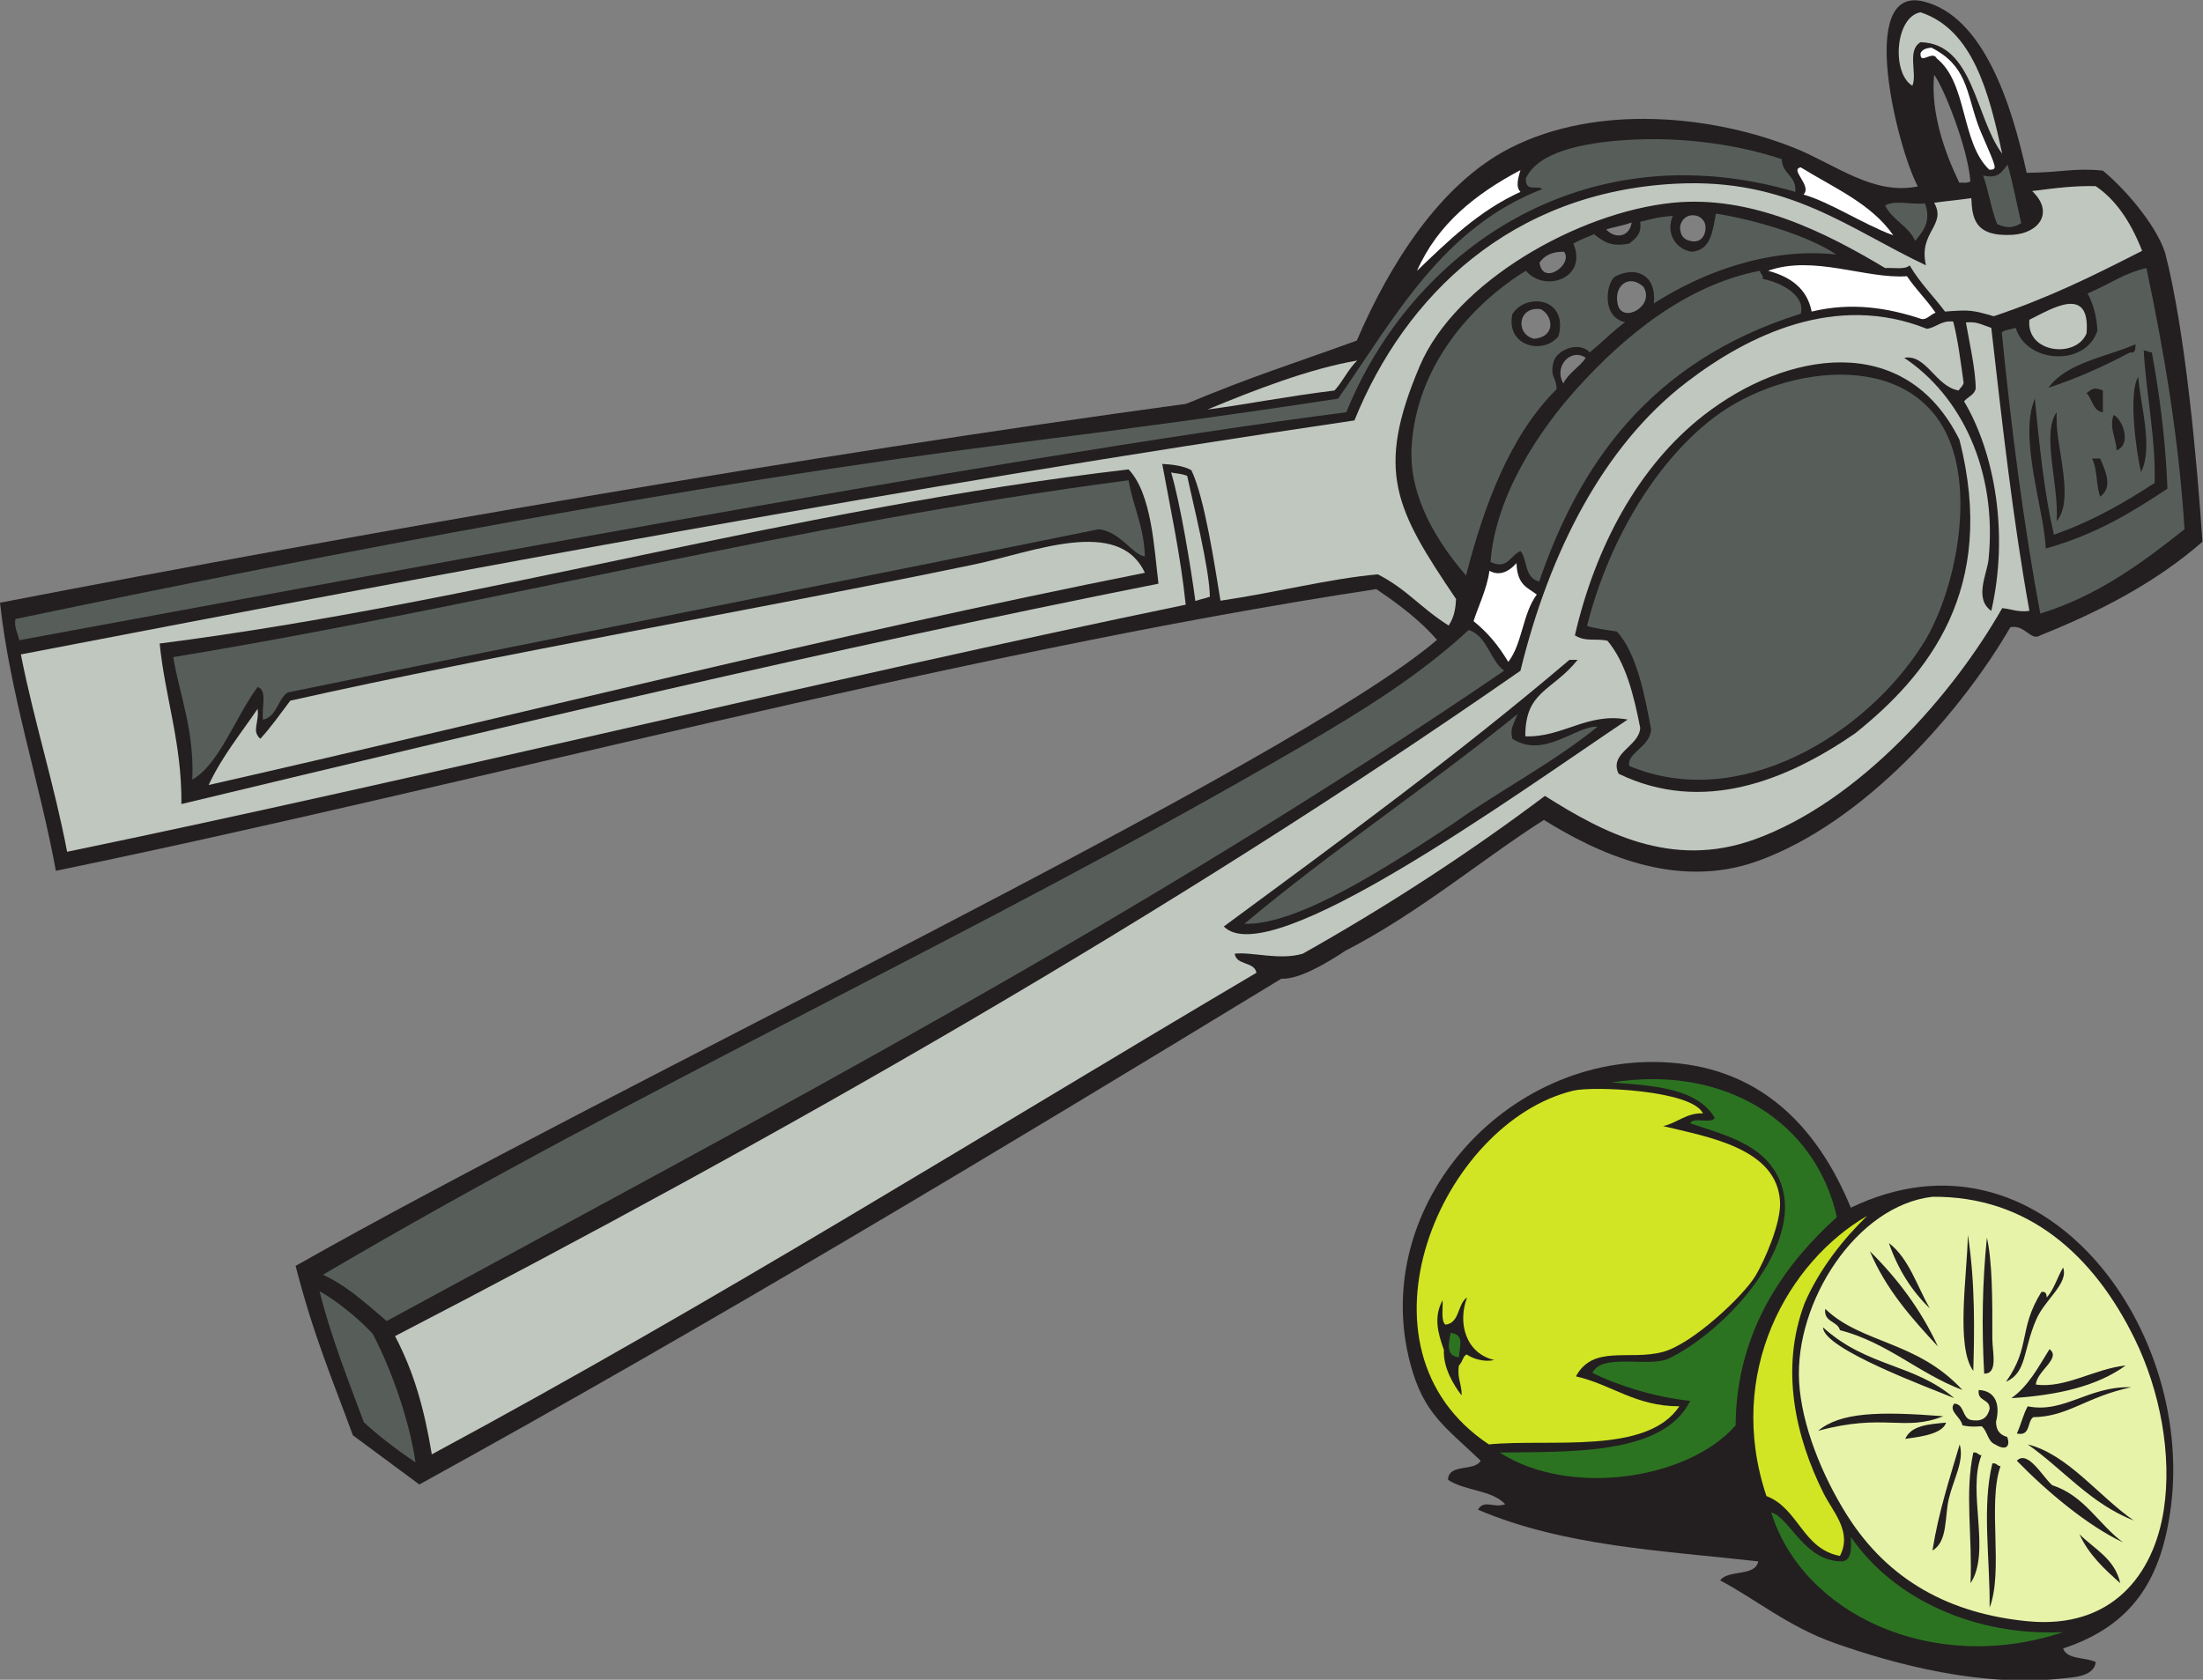 <?xml version="1.0" encoding="UTF-8" standalone="no"?>
<svg
   xmlns:dc="http://purl.org/dc/elements/1.1/"
   xmlns:cc="http://creativecommons.org/ns#"
   xmlns:rdf="http://www.w3.org/1999/02/22-rdf-syntax-ns#"
   xmlns:svg="http://www.w3.org/2000/svg"
   xmlns="http://www.w3.org/2000/svg"
   viewBox="0 0 574.84 438.427"
   height="438.427"
   width="574.84"
   xml:space="preserve"
   id="svg2"
   version="1.1"><rect x="0" y="0" width="574.84" height="438.427" fill="#808080" stroke="none"/><defs
     id="defs6" /><g
     transform="matrix(1.333,0,0,-1.333,0,438.427)"
     id="g10"><g
       transform="scale(0.1)"
       id="g12"><path
         id="path14"
         style="fill:#231f20;fill-opacity:1;fill-rule:evenodd;stroke:none"
         d="M 3622.98,924.355 C 3993.29,1102.5 4294.8,694.453 4249.69,339.766 4231.94,200.254 4177.22,106.973 4038.52,61.309 4046.34,38.926 4082.29,44.668 4102.46,34.668 4099.22,5.566 4056.45,4.727 4038.52,2.695 3880.16,-15.215 3711.14,29.531 3591.02,71.953 c -89.83,31.738 -156.29,87.168 -223.76,122.539 15.31,21.973 68.05,6.524 74.58,37.285 -187.31,21.172 -379.99,29.297 -548.73,101.231 12.16,20.82 30.39,2.461 53.27,10.644 -25.17,28.125 -80.4,26.153 -111.88,47.95 1.11,32.636 51.92,15.566 63.93,37.304 -69.62,66.621 -111.16,91.524 -137.3,188.36 -84.63,313.359 196.93,626.014 526.21,589.454 173.56,-19.26 275.67,-136.9 335.64,-282.365 v 0" /><path
         id="path16"
         style="fill:#2c7321;fill-opacity:1;fill-rule:evenodd;stroke:none"
         d="m 3308.65,1089.53 c 5.94,13.58 41.21,-2.15 47.95,10.65 -33.39,57.18 -117.57,63.57 -202.45,69.25 225.09,36.18 400.88,-79.86 441.46,-263.532 -98.38,-88.75 -197.02,-219.55 -198.14,-407.734 -91.58,-105.449 -323.86,-141.836 -461.75,-53.281 131.89,2.265 319.8,-7.051 372.93,101.23 -72.46,7.442 -145.44,31.875 -191.56,54.727 19.25,41.133 116.79,7.617 154.27,30.508 120.83,60.703 296.87,259.629 189.36,382.992 -35.67,40.07 -95.15,56.34 -152.07,75.19 v 0" /><path
         id="path18"
         style="fill:#d1e524;fill-opacity:1;fill-rule:evenodd;stroke:none"
         d="m 3084.89,594.063 c 70.89,-16.133 115.52,-58.536 202.45,-58.614 -63.59,-95.488 -252.34,-62.91 -372.93,-74.59 -284.39,188.848 -92.64,630.101 165.16,692.601 38.84,9.41 232.53,1.29 254.06,-44.57 -32.11,1.93 -52.68,-20.08 -78.25,-24.69 85.19,-21 224.57,-42.6 229.08,-149.18 1.73,-40.899 -29.7,-113.262 -47.94,-143.848 -23.95,-40.137 -123.79,-133.711 -181.14,-149.18 -65.62,-17.676 -136.53,14.824 -170.49,-47.929 z m -255.72,101.21 c -8.92,8.848 -4.24,31.29 -5.32,47.95 -17.41,-32.422 -9.85,-62.852 2.56,-97.246 -1.84,-35.137 19.74,-69.805 34.72,-89.219 0.68,21.972 -9.25,33.359 -5.32,58.613 7.93,7.715 7.91,19.102 15.32,21.524 12.98,-8.809 34.28,-15.157 53.94,-10.879 -57.21,13.652 -71.78,74.277 -53.27,122.539 -19.36,-12.617 -13.69,-50.254 -42.63,-53.282 v 0" /><path
         id="path20"
         style="fill:#e8f3aa;fill-opacity:1;fill-rule:evenodd;stroke:none"
         d="m 4178.35,668.164 c 50.35,-102.715 73.6,-228.281 57.29,-335.156 -19.3,-126.543 -101.25,-234.414 -266.37,-218.438 -151.67,14.668 -272.6,79.239 -353.55,207.461 -49.7,78.75 -89.2,177.559 -93.96,261.367 -8.83,155.469 111.31,345.079 261.04,362.286 187.43,1.816 315.94,-115.079 395.55,-277.52 z m -315.64,-63.457 c 2.17,74.082 4.04,173.223 -10.65,266.387 -1.16,-78.828 -24.26,-218.516 10.65,-266.387 z m 21.32,-5.312 c 27.86,-0.528 15.9,42.441 15.98,69.238 0.22,77.363 -0.05,150.097 -10.65,197.129 -8.98,-88.614 -10.38,-175.762 -5.33,-266.367 z m -106.55,127.851 c -25.12,44.141 -40.76,97.754 -79.92,127.871 17.67,-51.621 44.78,-93.75 79.92,-127.871 z m 15.98,-74.59 c -33.67,72.871 -79.68,133.418 -133.19,186.465 31.61,-74.941 81.83,-131.269 133.19,-186.465 z m 213.1,95.899 c -0.6,6.504 -1.59,12.617 -10.65,10.644 -45.54,-73.847 -20.21,-106.914 -69.26,-175.801 41.31,18.516 32.7,60.743 59.56,122.598 16.71,38.477 63.7,70.391 52.31,101.152 -11.32,-18.847 -17.63,-42.714 -31.96,-58.593 z m -404.89,-63.926 c 94.14,-24.844 153.41,-84.551 239.74,-117.207 -88.68,96.465 -197.11,90.254 -268.48,158.808 -3.42,-26.523 23.92,-23.339 28.74,-41.601 z m 223.75,-133.203 c -78.57,67.91 -169.56,59.883 -256.79,138.515 0,-42.187 209.64,-118.769 256.79,-138.515 z m 111.88,0 c 90.41,5.488 168.27,23.535 223.76,63.945 -61.14,-6.387 -117.99,-45.351 -175.81,-37.305 1.5,26.602 50.5,51.524 26.64,69.258 -21.82,-35 -41.25,-72.402 -74.59,-95.898 z m 31.97,-15.977 c -8.97,-15.898 -13.27,-36.445 -21.31,-53.261 27.22,-5.918 19.79,22.812 31.96,31.953 69.24,1.015 102.56,39.589 191.8,58.593 -82.79,2.891 -131.15,-51.796 -202.45,-37.285 z m -74.58,-5.312 c -4.12,-15.43 -13.17,-25.899 -37.3,-21.328 -16.74,4.57 -11.83,30.8 -31.97,31.972 -11.91,-14.59 13.17,-26.289 15.99,-42.617 17.91,-3.789 27.64,-2.187 37.66,-1.797 11.69,-9.394 11.33,-29.355 26.27,-35.508 24.25,-14.863 29.77,-0.644 23.71,14.61 -24.14,6.679 -21.04,27.246 -21.88,29.726 7.99,30.43 1.4,60.528 -33.8,62.227 -3.43,-22.969 22.34,-16.738 21.32,-37.285 z M 3559.04,487.5 c 130.1,35.234 167.85,-2.305 244.9,28.535 -125.52,9.746 -201.16,7.949 -244.9,-28.535 z m 170.49,-15.977 c 13.13,2.989 72,6.036 79.91,31.973 -34.3,-3.008 -68.87,-5.723 -79.91,-31.973 z m 447.51,-159.824 c -68.31,47.129 -129.41,129.844 -207.77,149.16 69.89,-49.082 122.26,-115.683 207.77,-149.16 z M 3782.8,253.086 c 30.35,17.422 23.72,66.504 31.97,101.23 9.12,38.399 30.91,74.59 21.32,106.543 -19.76,-67.265 -41.4,-132.636 -53.29,-207.773 z m 74.59,-63.926 c 40.64,61.563 -7.16,178.672 21.31,250.391 -6.81,0.293 -7.38,6.836 -15.99,5.332 -16.92,-80.371 -1.76,-160.938 -5.32,-255.723 z m 159.83,191.797 c -18.48,15.898 -47.54,69.863 -69.26,47.949 58.66,-60.332 138.81,-127.558 207.77,-159.843 -47.98,35.488 -75.38,91.562 -138.51,111.894 z M 3894.69,141.211 c 27.57,71.875 -4.46,203.359 21.31,277.031 -6.82,0.293 -7.39,6.836 -15.99,5.332 -20.73,-85.332 -4.4,-185.918 -5.32,-282.363 z m 255.72,47.949 c -10.65,47.949 -50.6,66.621 -79.91,95.899 18.33,-40.274 48.82,-68.379 79.91,-95.899 v 0" /><path
         id="path22"
         style="fill:#d1e524;fill-opacity:1;fill-rule:evenodd;stroke:none"
         d="m 3654.94,908.379 c -45.42,-44.16 -93.19,-103.516 -122.14,-170.469 -48.77,-128.183 -18.49,-261.933 36.9,-372.93 18.03,-36.152 56.73,-75.078 31.97,-122.539 -73.28,13.731 -80.73,93.301 -143.85,117.207 -81.22,242.149 42.61,459.102 197.12,548.731 v 0" /><path
         id="path24"
         style="fill:#2c7321;fill-opacity:1;fill-rule:evenodd;stroke:none"
         d="m 2839.82,679.297 c 27.31,-3.926 17.48,-24.356 15.99,-47.949 -25.74,2.382 -20.58,27.461 -15.99,47.949 v 0" /><path
         id="path26"
         style="fill:#2c7321;fill-opacity:1;fill-rule:evenodd;stroke:none"
         d="m 3467.2,327.676 c 36.74,-9.863 64.12,-96.856 139.79,-95.899 17.9,3.418 17.08,25.547 15.99,47.95 C 3708.34,155.488 3869,85.137 4038.52,93.262 3783.57,8.398 3528.88,128.477 3467.2,327.676 v 0" /><path
         id="path28"
         style="fill:#231f20;fill-opacity:1;fill-rule:evenodd;stroke:none"
         d="m 3754.12,2924 c -86.87,-17.93 -161.06,42.81 -239.73,74.59 -159.31,64.36 -387.31,88.48 -559.4,0 -135.86,-69.86 -234.36,-226.05 -299.07,-376.41 -140.4,-51.03 -193.28,-65.7 -334.01,-123.83 C 1578.95,2397.29 713.316,2246.82 0,2108.89 c 19.781,-180.14 76.973,-349 109.395,-524.94 805.21,165.79 1751.825,425.01 2584.545,551.58 41.6,-27.66 87.08,-62.07 118.97,-99.44 C 2530.23,1793.99 1197.23,1161.72 578.684,810.371 614.141,672.441 649.945,590.391 690.77,478.652 734.141,446.563 777.504,414.453 820.863,382.363 1386.43,693.867 1945.79,1030.2 2508.25,1372.73 c 35.36,-2.05 92.56,32.91 125.06,54.59 144.37,74.13 269.57,180.59 388.87,256.24 104.08,-64.54 258.2,-137.78 417.62,-80.79 210.89,75.4 401.5,295.59 495.47,458.17 29.16,5.65 39.84,-28.13 58.6,-15.98 119.22,47.71 228.59,105.27 317.43,183.37 -10.25,151.88 -33.21,412.95 -73.2,566.08 -19.16,58.3 -84.21,130.31 -122.01,160.61 -56.01,5.6 -78.12,-3.7 -148.86,-4.38 -29.16,132.63 -83.84,307.03 -202.46,335.64 -130.72,31.55 -50.34,-288.13 -10.65,-362.28 z m 31.97,218.44 c -7.28,-74.8 21.42,-153.51 49.14,-211.04 8.04,0.47 13.75,-1.83 21.8,2.37 -4.85,66.02 -52.87,185.66 -70.94,208.67 z m -619.3,-449.74 c 8.98,-38.15 73.89,-3.02 50.11,34.87 -27.9,25.88 -58.86,2.14 -50.11,-34.87 z m 121.8,151.39 c 0.73,-15.75 6.42,-24.09 20.85,-26.97 15.83,-3.64 27.53,5.48 29.15,23.75 1.18,13.25 -7.11,22.83 -17.71,25.76 -12.57,3.47 -29.23,-2.39 -32.29,-22.54 z m -94.68,9.46 c -15.12,-6.07 -38.43,-9.72 -49.67,-13.89 18.24,-19.73 46.22,-14.12 49.67,13.89 z m -132.37,-57.41 c -23.56,0.48 -38.45,-7.72 -47.95,-21.31 6.27,-46.94 66.82,-2.81 47.95,21.31 z m -58.6,-170.48 c 44.09,4.16 36.66,46.45 12.95,57.98 -44.53,6.42 -50.61,-48.88 -12.95,-57.98 z m 57.27,-87.52 c 10.42,21.2 31.56,31.81 43.95,50.23 -28.35,19.84 -63.55,-15.66 -43.95,-50.23 v 0" /><path
         id="path30"
         style="fill:#c0c7bf;fill-opacity:1;fill-rule:evenodd;stroke:none"
         d="m 3743.47,3121.12 c 10.16,23.37 -11.42,69.45 15.98,85.25 103.83,-2.39 106.97,-147.71 159.84,-218.44 -25.72,119.92 -57.41,243.38 -159.84,277.05 -49.98,-8.93 -57.11,-119.03 -15.98,-143.86 v 0" /><path
         id="path32"
         style="fill:#ffffff;fill-opacity:1;fill-rule:evenodd;stroke:none"
         d="m 3759.45,3185.05 c -1.49,-24.94 23.33,6.84 31.97,-10.65 60.28,-48.04 46.9,-165.11 102.68,-217.65 7.11,0.13 12.54,0.01 9.66,10.08 -5.44,18.97 -24.61,57.33 -32.43,79.71 -22.26,63.7 -21.6,114.22 -90.57,149.17 -9.92,-0.73 -17.8,-3.5 -21.31,-10.66 v 0" /><path
         id="path34"
         style="fill:#575e5a;fill-opacity:1;fill-rule:evenodd;stroke:none"
         d="m 2986.95,2939.98 c -2.13,-28.67 24.73,-12.48 31.97,-21.3 -194.9,-75.04 -288.69,-251.16 -399.56,-410.22 -202.75,-31.06 -410.9,-59.22 -618,-85.25 -638.42,-80.22 -1340.083,-214.28 -1971.204,-346.28 -3.086,-17.3 5.695,-28.92 7.394,-41.43 578.047,106.16 1920.989,359.56 2597.779,446.32 126.7,312.73 460.15,554.05 879.06,431.53 2.23,32.43 -25.88,34.5 -26.64,63.93 -73.16,25.02 -187.84,45.97 -309,37.29 -79.51,-5.69 -167.1,-22.2 -191.8,-74.59 v 0" /><path
         id="path36"
         style="fill:#575e5a;fill-opacity:1;fill-rule:evenodd;stroke:none"
         d="m 3929.93,2966.63 c -10.27,-11.05 -15.65,-28.74 -47.95,-21.31 10.42,-28.68 15.51,-65.32 27.52,-95.03 21.21,-9.72 32.62,-6.41 47.07,1.78 -8.53,36.76 -16.04,77.2 -26.64,114.56 v 0" /><path
         id="path38"
         style="fill:#ffffff;fill-opacity:1;fill-rule:evenodd;stroke:none"
         d="m 3525.04,2961.3 c -22.88,-4.03 22.78,-35.67 5.32,-53.28 51.3,-14.45 115.43,-57.28 175.81,-79.91 -42.69,62.09 -116.42,93.12 -181.13,133.19 v 0" /><path
         id="path40"
         style="fill:#ffffff;fill-opacity:1;fill-rule:evenodd;stroke:none"
         d="m 2976.3,2955.97 c -86.98,-46.21 -161.72,-104.66 -202.45,-197.12 60.76,58.24 120.72,117.24 202.45,154.5 -10.57,10.48 -3.39,30.44 0,42.62 v 0" /><path
         id="path42"
         style="fill:#c0c7bf;fill-opacity:1;fill-rule:evenodd;stroke:none"
         d="M 2651.32,2465.84 C 1775.7,2336.55 917.563,2176.6 40.812,2007.67 c 26.012,-132.03 65.281,-253.66 90.567,-386.42 678.277,140.2 1508.911,343.34 2189.631,483.74 -10.16,97.84 -30.68,191.99 -45.97,275.66 18,-0.92 41.89,-3.51 57.1,-12.33 26.22,-54.55 45.93,-188.75 56.93,-255.46 109.99,16.1 214.15,43.31 308.02,51.59 57.41,-29.39 82.15,-64.45 138.62,-100.25 12.24,18.2 13.58,36.84 14.52,51.95 -119.04,176.1 -158.7,249.87 -71.05,456.23 69.91,164.6 309.56,301.04 495.46,319.66 154.21,15.44 299.11,-58.13 415.56,-127.86 16.66,1.09 39.11,-3.59 47.94,5.33 19.5,-33.77 46.47,-60.09 69.26,-90.57 50.09,4.09 54.58,2.35 95.42,-9.08 107.15,35.88 191.2,77.43 290.39,128.03 -24.54,62.72 -55.31,102.74 -90.96,126.66 -39.79,0.91 -73.07,-2.98 -124.37,-9.61 43.48,-41.15 14.3,-82.36 -38.09,-85.68 -76.02,-4.49 -79.04,34.54 -80.95,71.78 -39.26,-5.32 -35.3,-4.03 -72.75,-9 25.32,-44.25 -31.5,-57.53 -15.98,-122.53 -152.5,71.91 -268.18,171.27 -490.14,159.82 -321.68,-16.59 -529.74,-218.9 -628.65,-463.49 z M 2267.73,2146.19 C 1615.92,2016.63 985.195,1865.96 355.137,1714.65 c 0.898,119.89 -31.582,206.38 -42.617,314.33 642.097,82.49 1232.13,263.09 1896.61,340.96 45.68,-47.4 50.1,-155.94 58.6,-223.75 v 0" /><path
         id="path44"
         style="fill:#575e5a;fill-opacity:1;fill-rule:evenodd;stroke:none"
         d="m 3768.14,2890.59 c -27.62,-2.57 -58.82,7.19 -77.94,-3.88 13.78,-28.83 45.64,-39.59 58.6,-69.26 16.76,19.31 31.88,39.68 19.34,73.14 v 0" /><path
         id="path46"
         style="fill:#575e5a;fill-opacity:1;fill-rule:evenodd;stroke:none"
         d="m 3358.96,2870.73 c -6.64,-34.2 -9.5,-71.27 -47.03,-74.59 -31.13,3.96 -52.31,36.56 -37.29,70.18 -30.81,-2.34 -40.75,-6.09 -63.93,-11.57 3.4,-24.71 -9.66,-32.96 -21.31,-42.62 -37.59,-7.4 -50.61,4.48 -69.26,18.3 -13.32,-6.22 -26.51,-10.29 -40.37,-18.26 29.27,-67.85 -55.9,-97.19 -92.82,-53.32 -104.06,-63.9 -215.05,-184.97 -223.76,-346.29 -5.27,-97.66 51.57,-186.67 106.56,-250.4 35.16,136.38 85.32,273.41 177.22,364.78 0.1,23.18 -12.56,21.87 -6.74,50.77 4.54,25.77 50.32,44.74 71.66,21.31 26.5,21.9 44.57,41.03 69.25,59.14 -49.3,10.73 -35.54,82.66 -18.37,90.04 40.91,20.55 80.34,1.54 74.59,-53.28 92.85,59.49 222.34,110.03 356.94,95.9 -57.24,38.34 -164.5,68.94 -235.34,79.91 z m -308.07,-239.74 c -28.51,-36.92 -103.3,-21.65 -90.58,42.62 26.01,42.98 110.22,33.03 90.58,-42.62 v 0" /><path
         id="path48"
         style="fill:#ffffff;fill-opacity:1;fill-rule:evenodd;stroke:none"
         d="m 3461.11,2758.85 c 43.25,-11.8 76.08,-34.03 85.24,-79.91 77.17,18.7 148.46,7.71 215.59,-14.73 9.79,-1.23 16.91,8.86 26.91,12.52 -20.18,28.76 -36.41,43.09 -56.04,71.47 -80.03,-5.84 -182.97,42.38 -271.7,10.65 v 0" /><path
         id="path50"
         style="fill:#575e5a;fill-opacity:1;fill-rule:evenodd;stroke:none"
         d="m 4201.64,2764.18 c -44.8,-10.25 -71.2,-31.27 -115.3,-49.86 10.3,-17.64 18.04,-44.15 19.4,-72.68 -23.7,-72.47 -140.26,-63.21 -159.82,5.34 -13.4,-3.37 -22.4,-4.3 -27.4,-8.88 18.8,-192 44.11,-384.03 75.35,-550.52 113.71,35.46 199.07,99.27 282.35,165.16 -11.76,183.57 -40.68,349.99 -74.58,511.44 z m -31.96,-165.16 c -49.95,-26.41 -102.3,-50.41 -159.84,-69.25 35.8,49.45 111.06,59.42 170.49,85.23 -0.51,-8.36 0.72,-18.46 -10.65,-15.98 z m 73.07,-266.77 c -65.73,-43.84 -138.98,-89.71 -238.23,-117.21 -3.21,77.81 -53.54,216.37 -21.31,293.42 9,-92.23 18.35,-184.1 37.29,-266.37 81.5,28.77 141.27,65.27 197.12,101.21 2.65,85.74 -16.53,173.71 -21.31,259.54 5.33,0 10.65,-3.82 15.99,-3.82 13.68,-74.57 26.98,-168.63 30.45,-266.77 z m -51.77,32.36 c -9.46,41.41 -25.21,154.67 -5.33,186.47 3.99,-53.95 29.96,-139.02 5.33,-186.47 z m -74.59,159.83 c 0,-14.21 0,-28.41 0,-42.62 -20.25,2.83 -20.24,25.92 -31.96,37.29 11.25,9.39 15.75,12.01 31.96,5.33 z m -90.56,-58.6 c 0.48,-56.69 35.01,-157.42 0,-197.13 5.26,69.4 -30.27,170.46 0,213.11 0,-5.33 0,-10.66 0,-15.98 z m 117.21,-58.61 c 0.19,21.13 -15.44,46.07 -5.33,69.26 17.9,-9.46 35.38,-57.95 5.33,-69.26 z m -31.97,-90.57 c -8.24,21.96 -5.32,55.07 -15.98,74.59 5.33,0 10.65,0 15.98,0 9.74,-23.18 26.22,-55.94 0,-74.59 v 0" /><path
         id="path52"
         style="fill:#575e5a;fill-opacity:1;fill-rule:evenodd;stroke:none"
         d="m 2917.7,2188.8 c 33.08,-15.85 37.4,11.41 58.6,21.31 14.6,-17.37 6.61,-51.7 36.65,-59.79 76.49,223.9 213.27,431 512.09,524.48 9.51,35.45 -38.06,61.19 -74.58,68.07 1.49,8.61 -5.04,9.17 -5.33,15.98 -145.7,-28.11 -266.17,-128.87 -356.95,-229.08 -73.34,-80.98 -160.45,-209.13 -170.48,-340.97 v 0" /><path
         id="path54"
         style="fill:#c0c7bf;fill-opacity:1;fill-rule:evenodd;stroke:none"
         d="m 3972.56,2662.95 c -6.88,-65.9 91.7,-76.28 111.87,-26.63 7.99,96.43 -69.23,47.7 -111.87,26.63 v 0" /><path
         id="path56"
         style="fill:#c0c7bf;fill-opacity:1;fill-rule:evenodd;stroke:none"
         d="m 2656.64,2583.04 c -92.72,-15.61 -204,-58.81 -293.01,-95.9 83.04,11.08 150.65,25.2 248.63,37.29 15.57,16.39 26.35,41.12 44.38,58.61 v 0" /><path
         id="path58"
         style="fill:#575e5a;fill-opacity:1;fill-rule:evenodd;stroke:none"
         d="m 3106.64,2063.42 c 17.11,-5.27 37.2,-7.56 58.61,-11.01 39.61,-43.86 54.64,-127.17 66.77,-191.07 -1.34,-35.22 -48.81,-46.71 -42.62,-72.11 215.56,-90.52 463.27,61.44 575.37,239.75 54.18,86.15 95.09,254.54 59.19,375.18 -61.07,205.29 -328.58,174.75 -469.4,67 -119.91,-91.75 -208.76,-251.5 -247.92,-407.74 v 0" /><path
         id="path60"
         style="fill:#c0c7bf;fill-opacity:1;fill-rule:evenodd;stroke:none"
         d="m 2292.5,2364.05 c 17.73,-59.42 38.38,-184.31 47.43,-251.76 10.96,3.65 13.25,3.53 28.4,8.28 -0.6,54.96 -33.72,185.8 -44.41,236.75 -14.2,5.34 -21.39,3.98 -31.42,6.73 v 0" /><path
         id="path62"
         style="fill:#575e5a;fill-opacity:1;fill-rule:evenodd;stroke:none"
         d="m 339.148,2002.34 c 13.489,-78.87 41.321,-143.37 37.301,-239.74 52.528,29.41 85.184,124.18 127.86,181.13 19.941,-4.92 6.945,-42.77 10.652,-63.92 27.375,6.37 28.066,39.41 47.949,53.27 513.22,105.77 1046.01,209.69 1587.62,319.66 40.99,-3.47 66.87,-50.24 90.56,-53.28 -1.66,58.71 -23.15,97.61 -31.96,149.17 C 1556.05,2262.95 973.113,2107.14 339.148,2002.34 v 0" /><path
         id="path64"
         style="fill:#c0c7bf;fill-opacity:1;fill-rule:evenodd;stroke:none"
         d="m 509.641,1842.52 c -17.692,15.29 -1.985,30.86 -5.332,58.6 -33.071,-48.62 -69.922,-93.46 -95.903,-149.17 610.704,138.71 1207.834,291 1832.684,415.55 -51.77,111.2 -220.34,39.89 -335.63,15.98 -427.75,-88.73 -925.355,-173.87 -1337.218,-266.39 -19.121,-25.27 -37.375,-51.41 -58.601,-74.57 v 0" /><path
         id="path66"
         style="fill:#ffffff;fill-opacity:1;fill-rule:evenodd;stroke:none"
         d="m 2968.59,2186.41 c -18.2,-20.08 -36.09,-24.45 -53.1,-14.96 -3.63,-33.36 -25.18,-78.29 -30.95,-98.66 28.41,-23.08 48.53,-47.56 67.88,-79.73 27.57,34.98 27.93,94.42 55.84,131.82 -16.36,13.01 -38.54,17.41 -39.67,61.53 v 0" /><path
         id="path68"
         style="fill:#575e5a;fill-opacity:1;fill-rule:evenodd;stroke:none"
         d="m 632.168,792.988 c 45.02,-20.781 75.945,-48.886 124.746,-90.566 758.696,412.348 1475.266,788.238 2187.426,1273.278 -28.37,21.35 -32.37,67.09 -69.26,79.92 -96.61,-89.58 -210.33,-159.67 -325.5,-226.82 C 1920.93,1462.21 1268.68,1168.05 632.168,792.988 v 0" /><path
         id="path70"
         style="fill:#575e5a;fill-opacity:1;fill-rule:evenodd;stroke:none"
         d="m 2970.6,1890.9 c -171.21,-139.55 -365.93,-268.6 -534.63,-410.67 106.24,-3.65 290.03,118.21 408.78,196.31 84.51,60.73 197.09,119.87 282.36,189.53 -42.01,2.6 -104.25,-63.66 -166.8,-23.55 -4.09,20.07 -0.1,22.16 10.29,48.38 v 0" /><path
         id="path72"
         style="fill:#575e5a;fill-opacity:1;fill-rule:evenodd;stroke:none"
         d="M 625.637,760.605 C 645.918,677.5 680.316,589.98 712.23,504.219 c 24.098,-22.285 60.094,-51.153 101.083,-78.516 -12.293,83.067 -45.84,178.516 -83.454,251.309 -24.941,27.402 -69.043,64.316 -104.222,83.593 v 0" /><path
         id="path74"
         style="fill:#c0c7bf;fill-opacity:1;fill-rule:evenodd;stroke:none"
         d="m 773.313,672.93 c 36.574,-69.981 56.824,-140.157 71.964,-231.563 562.823,303.106 1078.353,626.463 1614.243,942.973 -4.25,22.38 -39.29,13.98 -42.62,37.3 33.4,4.06 87.71,-13.55 133.2,0 164.45,92.46 325.17,196.93 474.15,308.99 112.76,-71.29 247.74,-143.93 410.22,-85.24 206.42,74.57 389.05,284.43 484.82,452.85 18.02,-1.5 30.59,-8.48 53.27,-5.33 -32.03,177.52 -53.16,365.95 -74.59,554.07 -24.14,8.37 -28.54,12.31 -49.72,10.65 5.98,-34.06 19.41,-94.67 19.15,-129.63 -2.44,-12.24 -15.65,-16.13 -22.71,-24.87 60.11,-101.13 87.9,-259.27 53.28,-410.22 -34.36,23.86 -8.21,72.35 -5.33,101.23 17.39,173.85 -53.69,319.97 -165.15,394.23 43.46,7.88 61.07,-56.08 106.54,-63.93 3.74,6.19 8.1,7.72 9.75,15 -5.24,37.53 -11.27,85.79 -20.41,119.97 -23.89,2.58 -32.65,-11.75 -51.48,-14.22 -179.14,71.57 -350.16,-12.47 -470.61,-104.77 C 3138.82,2415.94 3032.83,2207.75 2976.3,1975.7 2289.73,1497.68 1524.35,1062.13 773.313,672.93 Z M 3835.55,2428.14 c 75.06,-293.23 -61.23,-460.55 -203.96,-574.97 -133.63,-91.98 -297.76,-159.08 -463.13,-79.18 -19.46,40.97 40.46,53.43 42.25,89.83 -12.75,65.39 -28.45,127.82 -63.93,170.48 -21.92,5.5 -42.01,-2.9 -63.93,10.66 39.74,172.28 123.54,330.81 252.32,431.08 160.03,124.6 393.62,167.15 500.38,-47.9 z m -849.73,-580.86 c 73.12,-2.6 121.41,47.47 200.32,32.85 -226.87,-152.32 -701.21,-495.99 -790.54,-405.23 230.01,169.56 460.65,338.48 676.6,522.12 5.32,0 10.65,0 15.98,0 -49.13,-61.58 -102.99,-60.31 -102.36,-149.74 v 0" /></g></g></svg>